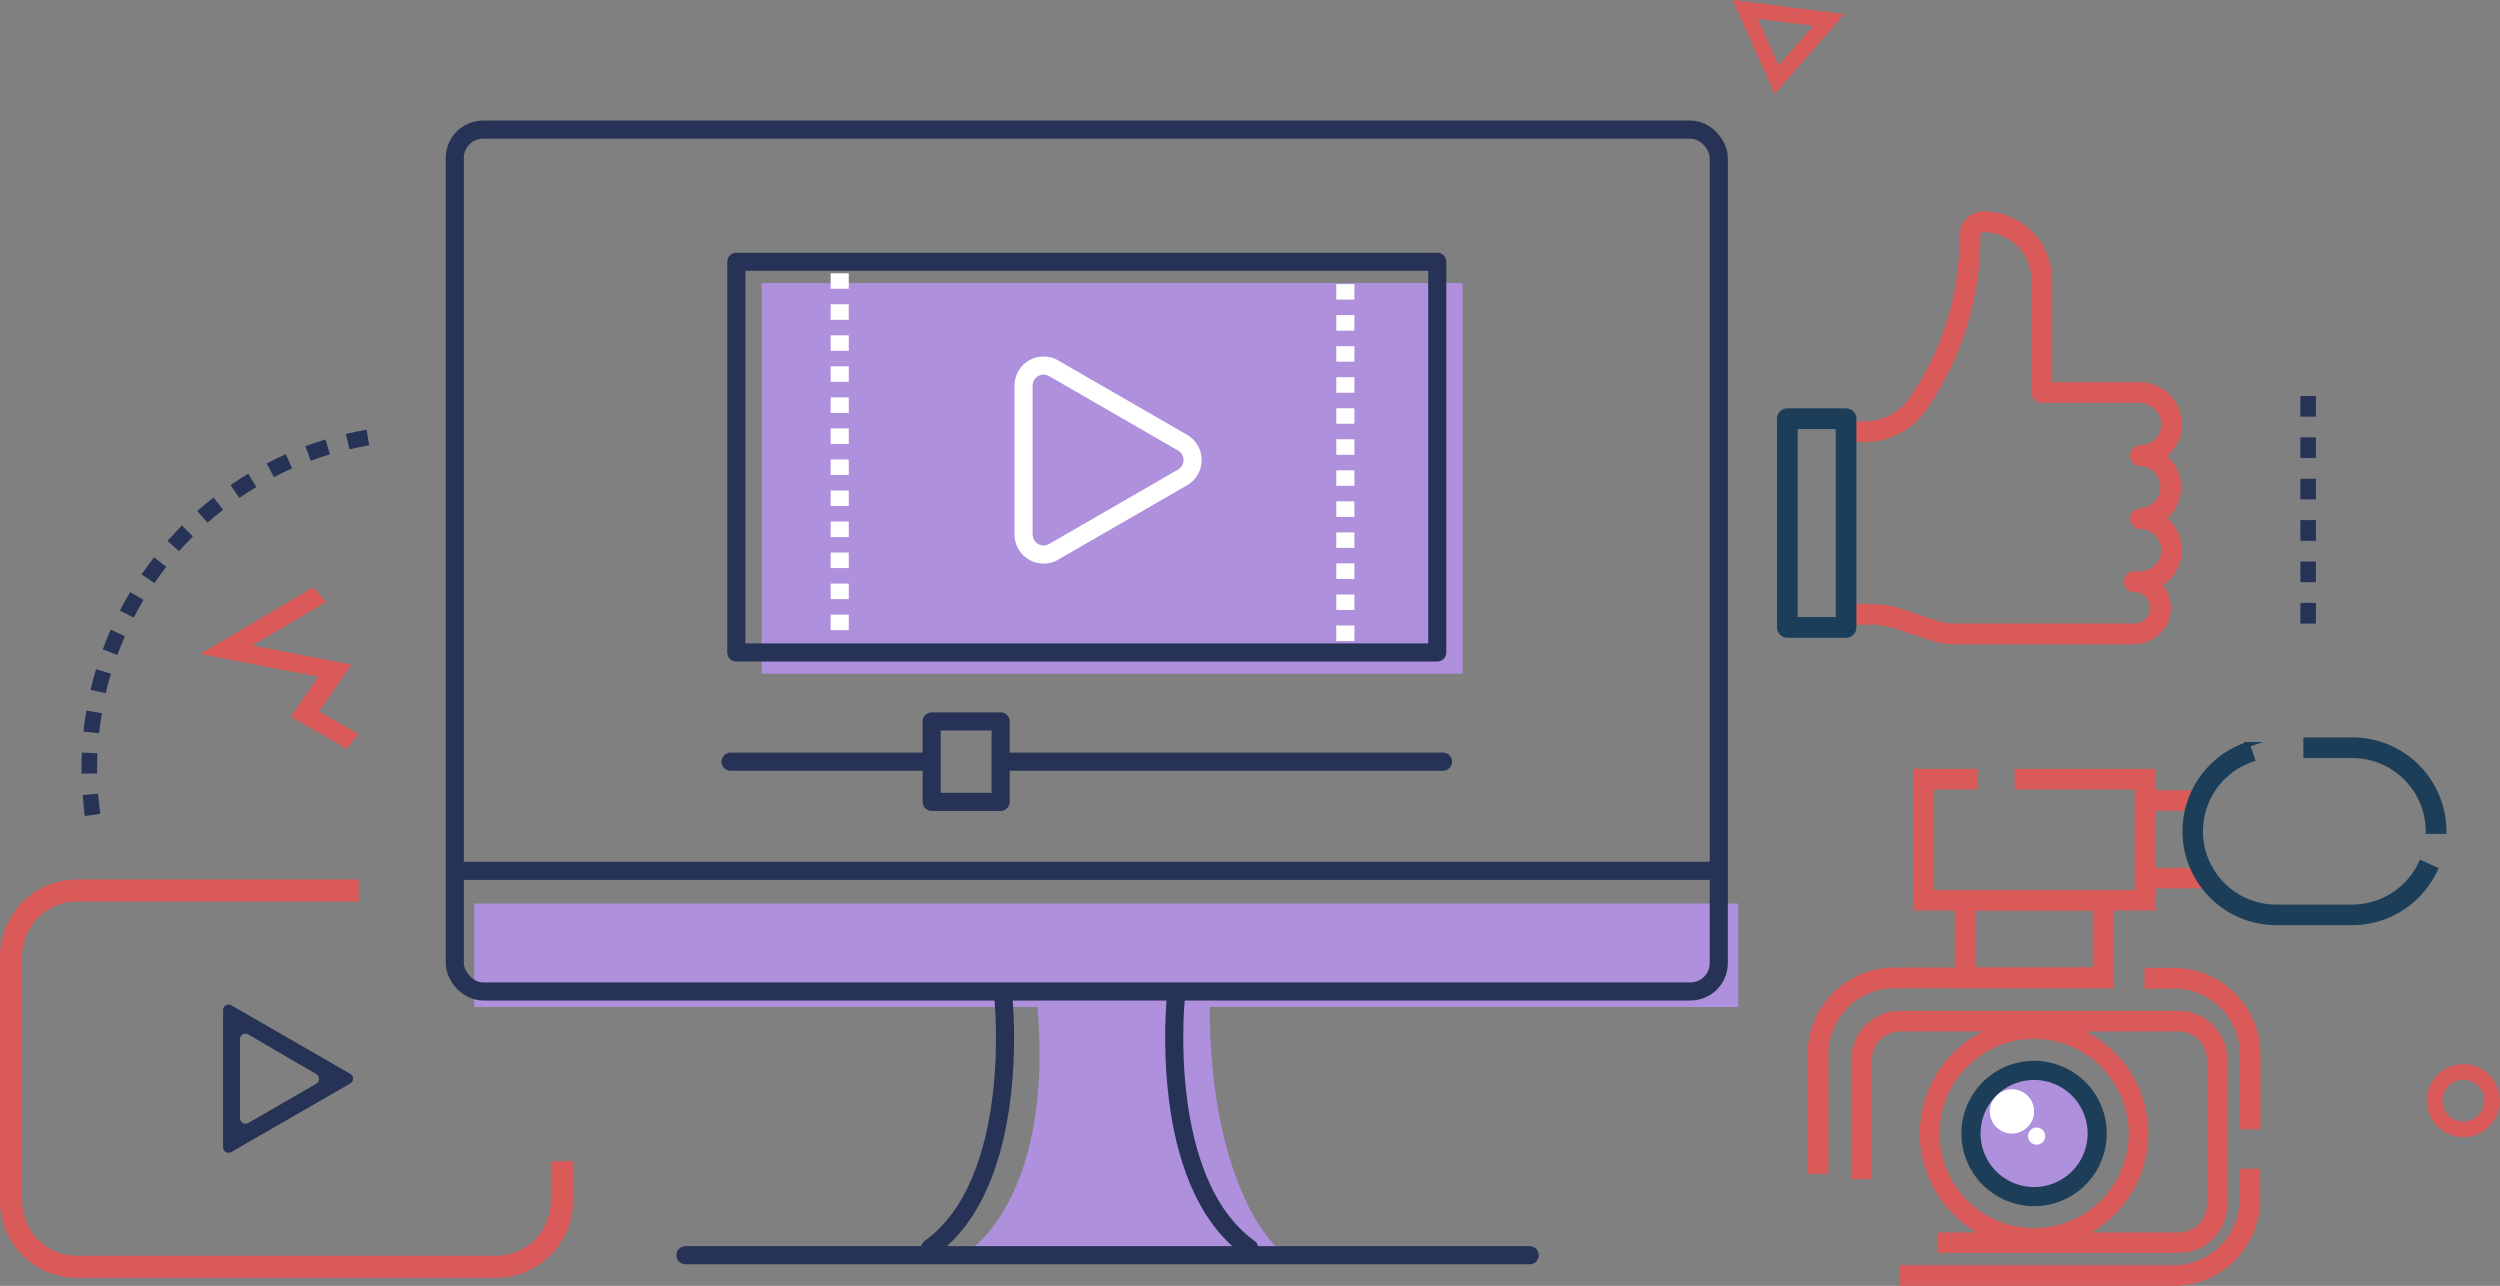 <?xml version="1.0" encoding="UTF-8"?> <svg xmlns="http://www.w3.org/2000/svg" viewBox="0 0 483.35 248.61"><rect x="0" y="0" width="483.35" height="248.61" fill="#808080" stroke="none"/><title>Asset 13</title><g id="Layer_2" data-name="Layer 2"><g id="Layer_1-2" data-name="Layer 1"><path d="M358.18,83.47h2.34a12.53,12.53,0,0,0,10.28-5.41,56.41,56.41,0,0,0,10.08-32.18V45.5a2.62,2.62,0,0,1,2.62-2.63,11.25,11.25,0,0,1,11.25,11.25V75.9h18.83a6.19,6.19,0,0,1,6.13,4.8,6.08,6.08,0,0,1-5.88,7.39,6.1,6.1,0,0,1,0,12.19,6.09,6.09,0,0,1,5.88,7.4,6.19,6.19,0,0,1-6.13,4.79h-.94a5.08,5.08,0,0,1,4.58,7.23,5.36,5.36,0,0,1-4.57,2.86H377.84a12.27,12.27,0,0,1-3.94-.64l-6.7-2.23a17.81,17.81,0,0,0-5.61-.91h-3.41" style="fill:none;stroke:#db5a5a;stroke-linecap:round;stroke-linejoin:round;stroke-width:4px"></path><path d="M233.89,194.69H200.57c2.22,24.44-4.45,42.21-15.56,48.87h64.43C240.56,236.9,233.89,219.13,233.89,194.69Z" style="fill:#ae90dd"></path><rect x="91.7" y="174.69" width="244.38" height="20" style="fill:#ae90dd"></rect><rect x="147.25" y="54.72" width="135.52" height="75.54" style="fill:#ae90dd"></rect><rect x="87.93" y="25.06" width="244.38" height="166.63" rx="5.48" style="fill:none;stroke:#263357;stroke-linecap:round;stroke-linejoin:round;stroke-width:3.5px"></rect><path d="M194,193s3.7,35.46-14.18,48.32" style="fill:none;stroke:#263357;stroke-linecap:round;stroke-linejoin:round;stroke-width:3.5px"></path><path d="M227.34,193s-3.7,35.46,14.18,48.32" style="fill:none;stroke:#263357;stroke-linecap:round;stroke-linejoin:round;stroke-width:3.5px"></path><line x1="132.53" y1="242.68" x2="295.76" y2="242.68" style="fill:none;stroke:#263357;stroke-linecap:round;stroke-linejoin:round;stroke-width:3.5px"></line><line x1="89.04" y1="168.36" x2="331.2" y2="168.36" style="fill:none;stroke:#263357;stroke-linecap:round;stroke-linejoin:round;stroke-width:3.5px"></line><path d="M228.64,92.3l-24.93,14.39a3.87,3.87,0,0,1-5.81-3.36V74.56a3.87,3.87,0,0,1,5.81-3.36l24.93,14.39A3.88,3.88,0,0,1,228.64,92.3Z" style="fill:none;stroke:#fff;stroke-linecap:round;stroke-linejoin:round;stroke-width:3.5px"></path><line x1="162.35" y1="52.83" x2="162.35" y2="126.15" style="fill:none;stroke:#fff;stroke-linejoin:round;stroke-width:3.5px;stroke-dasharray:3,3"></line><line x1="260.11" y1="123.93" x2="260.11" y2="50.61" style="fill:none;stroke:#fff;stroke-linejoin:round;stroke-width:3.5px;stroke-dasharray:3,3"></line><line x1="194.57" y1="147.26" x2="278.99" y2="147.26" style="fill:none;stroke:#263357;stroke-linecap:round;stroke-linejoin:round;stroke-width:3.5px"></line><line x1="141.25" y1="147.26" x2="179.02" y2="147.26" style="fill:none;stroke:#263357;stroke-linecap:round;stroke-linejoin:round;stroke-width:3.5px"></line><rect x="180.13" y="139.48" width="13.33" height="15.55" style="fill:none;stroke:#263357;stroke-linecap:round;stroke-linejoin:round;stroke-width:3.5px"></rect><rect x="142.36" y="50.61" width="135.52" height="75.54" style="fill:none;stroke:#263357;stroke-linecap:round;stroke-linejoin:round;stroke-width:3.5px"></rect><path d="M95.92,246.56h-81A14.38,14.38,0,0,1,.5,232.19V184.91a14.39,14.39,0,0,1,14.37-14.38h54v3.27h-54a11.12,11.12,0,0,0-11.1,11.11v47.28a11.11,11.11,0,0,0,11.1,11.1H95.92A11.12,11.12,0,0,0,107,232.19V225h3.27v7.24A14.39,14.39,0,0,1,95.92,246.56Z" style="fill:#db5a5a;stroke:#db5a5a;stroke-miterlimit:10"></path><path d="M43.13,221.81V195.29a1.07,1.07,0,0,1,1.6-.92l23,13.25a1.07,1.07,0,0,1,0,1.85l-23,13.26A1.07,1.07,0,0,1,43.13,221.81ZM46.4,201v15.19a1.07,1.07,0,0,0,1.6.93l13.16-7.6a1.07,1.07,0,0,0,0-1.85L48,200A1.07,1.07,0,0,0,46.4,201Z" style="fill:#263357"></path><circle cx="393.27" cy="219.15" r="20.19" style="fill:none;stroke:#1c3e58;stroke-miterlimit:10"></circle><path d="M384.64,227.78a12.22,12.22,0,0,0,17.25,0,12.2,12.2,0,0,0-17.25-17.26A12.22,12.22,0,0,0,384.64,227.78Z" style="fill:#ae90dd;stroke:#1c3e58;stroke-miterlimit:10"></path><path d="M385.94,217.88a4.28,4.28,0,1,0,0-6A4.28,4.28,0,0,0,385.94,217.88Z" style="fill:#fff"></path><circle cx="393.76" cy="219.65" r="1.66" style="fill:#fff"></circle><rect x="379.92" y="174.08" width="26.7" height="14.99" transform="translate(786.53 363.15) rotate(180)" style="fill:none;stroke:#db5a5a;stroke-miterlimit:10"></rect><path d="M350,226.47h3V203.8a13.26,13.26,0,0,1,13.25-13.24h40.35v-3H366.26A16.23,16.23,0,0,0,350,203.8Z" style="fill:#db5a5a;stroke:#db5a5a;stroke-miterlimit:10"></path><path d="M433.52,217.84h3v-14a16.23,16.23,0,0,0-16.22-16.21h-5.2v3h5.2a13.26,13.26,0,0,1,13.25,13.24Z" style="fill:#db5a5a;stroke:#db5a5a;stroke-miterlimit:10"></path><path d="M367.69,248.11h52.58a16.25,16.25,0,0,0,16.22-16.23v-5.41h-3v5.41a13.27,13.27,0,0,1-13.25,13.25H367.69Z" style="fill:#db5a5a;stroke:#db5a5a;stroke-miterlimit:10"></path><path d="M375.07,241.74h46.21a8.86,8.86,0,0,0,8.84-8.85V204.81a8.87,8.87,0,0,0-8.84-8.86h-54a8.87,8.87,0,0,0-8.85,8.86v22.66h3V204.81a5.89,5.89,0,0,1,5.88-5.89h54a5.89,5.89,0,0,1,5.87,5.89v28.08a5.89,5.89,0,0,1-5.87,5.88H375.07Z" style="fill:#db5a5a;stroke:#db5a5a;stroke-miterlimit:10"></path><path d="M393.26,240.74a21.59,21.59,0,1,0-21.58-21.59A21.61,21.61,0,0,0,393.26,240.74Zm0-40.38a18.79,18.79,0,1,1-18.78,18.79A18.81,18.81,0,0,1,393.26,200.36Z" style="fill:#db5a5a;stroke:#db5a5a;stroke-miterlimit:10"></path><path d="M378.43,190.56H408.1v-18H378.43Zm26.7-3H381.4v-12h23.73Z" style="fill:#db5a5a;stroke:#db5a5a;stroke-miterlimit:10"></path><rect x="414.67" y="168.29" width="12.03" height="2.97" style="fill:#db5a5a;stroke:#db5a5a;stroke-miterlimit:10"></rect><rect x="414.67" y="153.3" width="10.38" height="2.97" style="fill:#db5a5a;stroke:#db5a5a;stroke-miterlimit:10"></rect><polygon points="370.37 175.56 416.16 175.56 416.16 149.16 390 149.16 390 152.13 413.19 152.13 413.19 172.59 373.34 172.59 373.34 152.13 381.93 152.13 381.93 149.16 370.37 149.16 370.37 175.56" style="fill:#db5a5a;stroke:#db5a5a;stroke-miterlimit:10"></polygon><path d="M440.09,178.37h14.73a17.72,17.72,0,0,0,16-10.28l-2.7-1.24a14.73,14.73,0,0,1-13.34,8.54H440.09a14.68,14.68,0,0,1-4.62-28.61l-.94-2.82a17.66,17.66,0,0,0,5.56,34.41Z" style="fill:#1c3e58;stroke:#1c3e58;stroke-miterlimit:10"></path><path d="M469.49,160.72h3a17.67,17.67,0,0,0-17.65-17.65h-9v3h9A14.69,14.69,0,0,1,469.49,160.72Z" style="fill:#1c3e58;stroke:#1c3e58;stroke-miterlimit:10"></path><path d="M393.26,231.7a12.55,12.55,0,1,0-12.54-12.55A12.56,12.56,0,0,0,393.26,231.7Zm0-24.4a11.85,11.85,0,1,1-11.84,11.85A11.86,11.86,0,0,1,393.26,207.3Z" style="fill:#1c3e58;stroke:#1c3e58;stroke-miterlimit:10;stroke-width:3px"></path><rect x="331.07" y="95.45" width="40.36" height="11.35" transform="translate(452.37 -250.12) rotate(90)" style="fill:none;stroke:#1c3e58;stroke-linecap:round;stroke-linejoin:round;stroke-width:4px"></rect><path d="M444.76,120.56v-4h3v4Zm0-8v-4h3v4Zm0-8v-4h3v4Zm0-8v-4h3v4Zm0-8v-4h3v4Zm0-8v-4h3v4Z" style="fill:#263357"></path><path d="M343.11,18.15,335,0l21.56,2.72ZM339.88,3.64l4,9L350.57,5Z" style="fill:#db5a5a"></path><path d="M476.31,219.85a7.05,7.05,0,1,1,7-7A7.05,7.05,0,0,1,476.31,219.85Zm0-11.1a4.05,4.05,0,1,0,4,4.05A4.05,4.05,0,0,0,476.31,208.75Z" style="fill:#db5a5a"></path><polygon points="40.08 126.2 60.46 114.19 62.25 116.27 47.36 125.04 67.1 128.84 60.95 137.7 68.54 142.06 66.92 144.13 56.94 138.39 62.42 130.5 40.08 126.2" style="fill:#db5a5a;stroke:#db5a5a;stroke-miterlimit:10"></polygon><path d="M15.76,148.5c0-1,0-2,.07-3l3,.14c-.06,1.29-.07,2.59-.05,3.9l-3,.05C15.76,149.24,15.76,148.87,15.76,148.5Zm.2,5.2,3-.24c.11,1.3.25,2.61.43,3.89l-3,.42C16.22,156.42,16.07,155.06,16,153.7Zm.18-12.26c.14-1.34.33-2.71.56-4.05l3,.5c-.22,1.29-.4,2.59-.54,3.87Zm1.37-8.06c.31-1.33.67-2.66,1.06-4l2.87.87c-.37,1.24-.71,2.51-1,3.77Zm2.36-7.84c.47-1.27,1-2.55,1.54-3.8L24.15,123c-.52,1.2-1,2.42-1.46,3.63Zm3.31-7.49c.62-1.2,1.29-2.4,2-3.57L27.74,116c-.66,1.11-1.3,2.26-1.9,3.41Zm4.19-7c.77-1.12,1.58-2.23,2.41-3.3l2.37,1.84c-.8,1-1.57,2.08-2.3,3.15Zm5-6.46c.9-1,1.84-2,2.8-3l2.12,2.12c-.91.91-1.81,1.87-2.67,2.85Zm5.77-5.79c1-.91,2.08-1.79,3.14-2.62l1.85,2.36c-1,.79-2,1.64-3,2.5Zm6.43-5c1.12-.77,2.27-1.52,3.43-2.22l1.55,2.58c-1.11.66-2.21,1.37-3.28,2.11Zm7-4.21c1.2-.63,2.44-1.23,3.69-1.78l1.21,2.74c-1.18.53-2.37,1.1-3.52,1.7Zm7.47-3.32c1.28-.48,2.58-.91,3.88-1.31l.87,2.87c-1.24.38-2.49.8-3.7,1.25Zm7.83-2.37c1.32-.32,2.66-.59,4-.82l.52,3c-1.28.22-2.57.49-3.83.79Z" style="fill:#263357"></path></g></g></svg> 